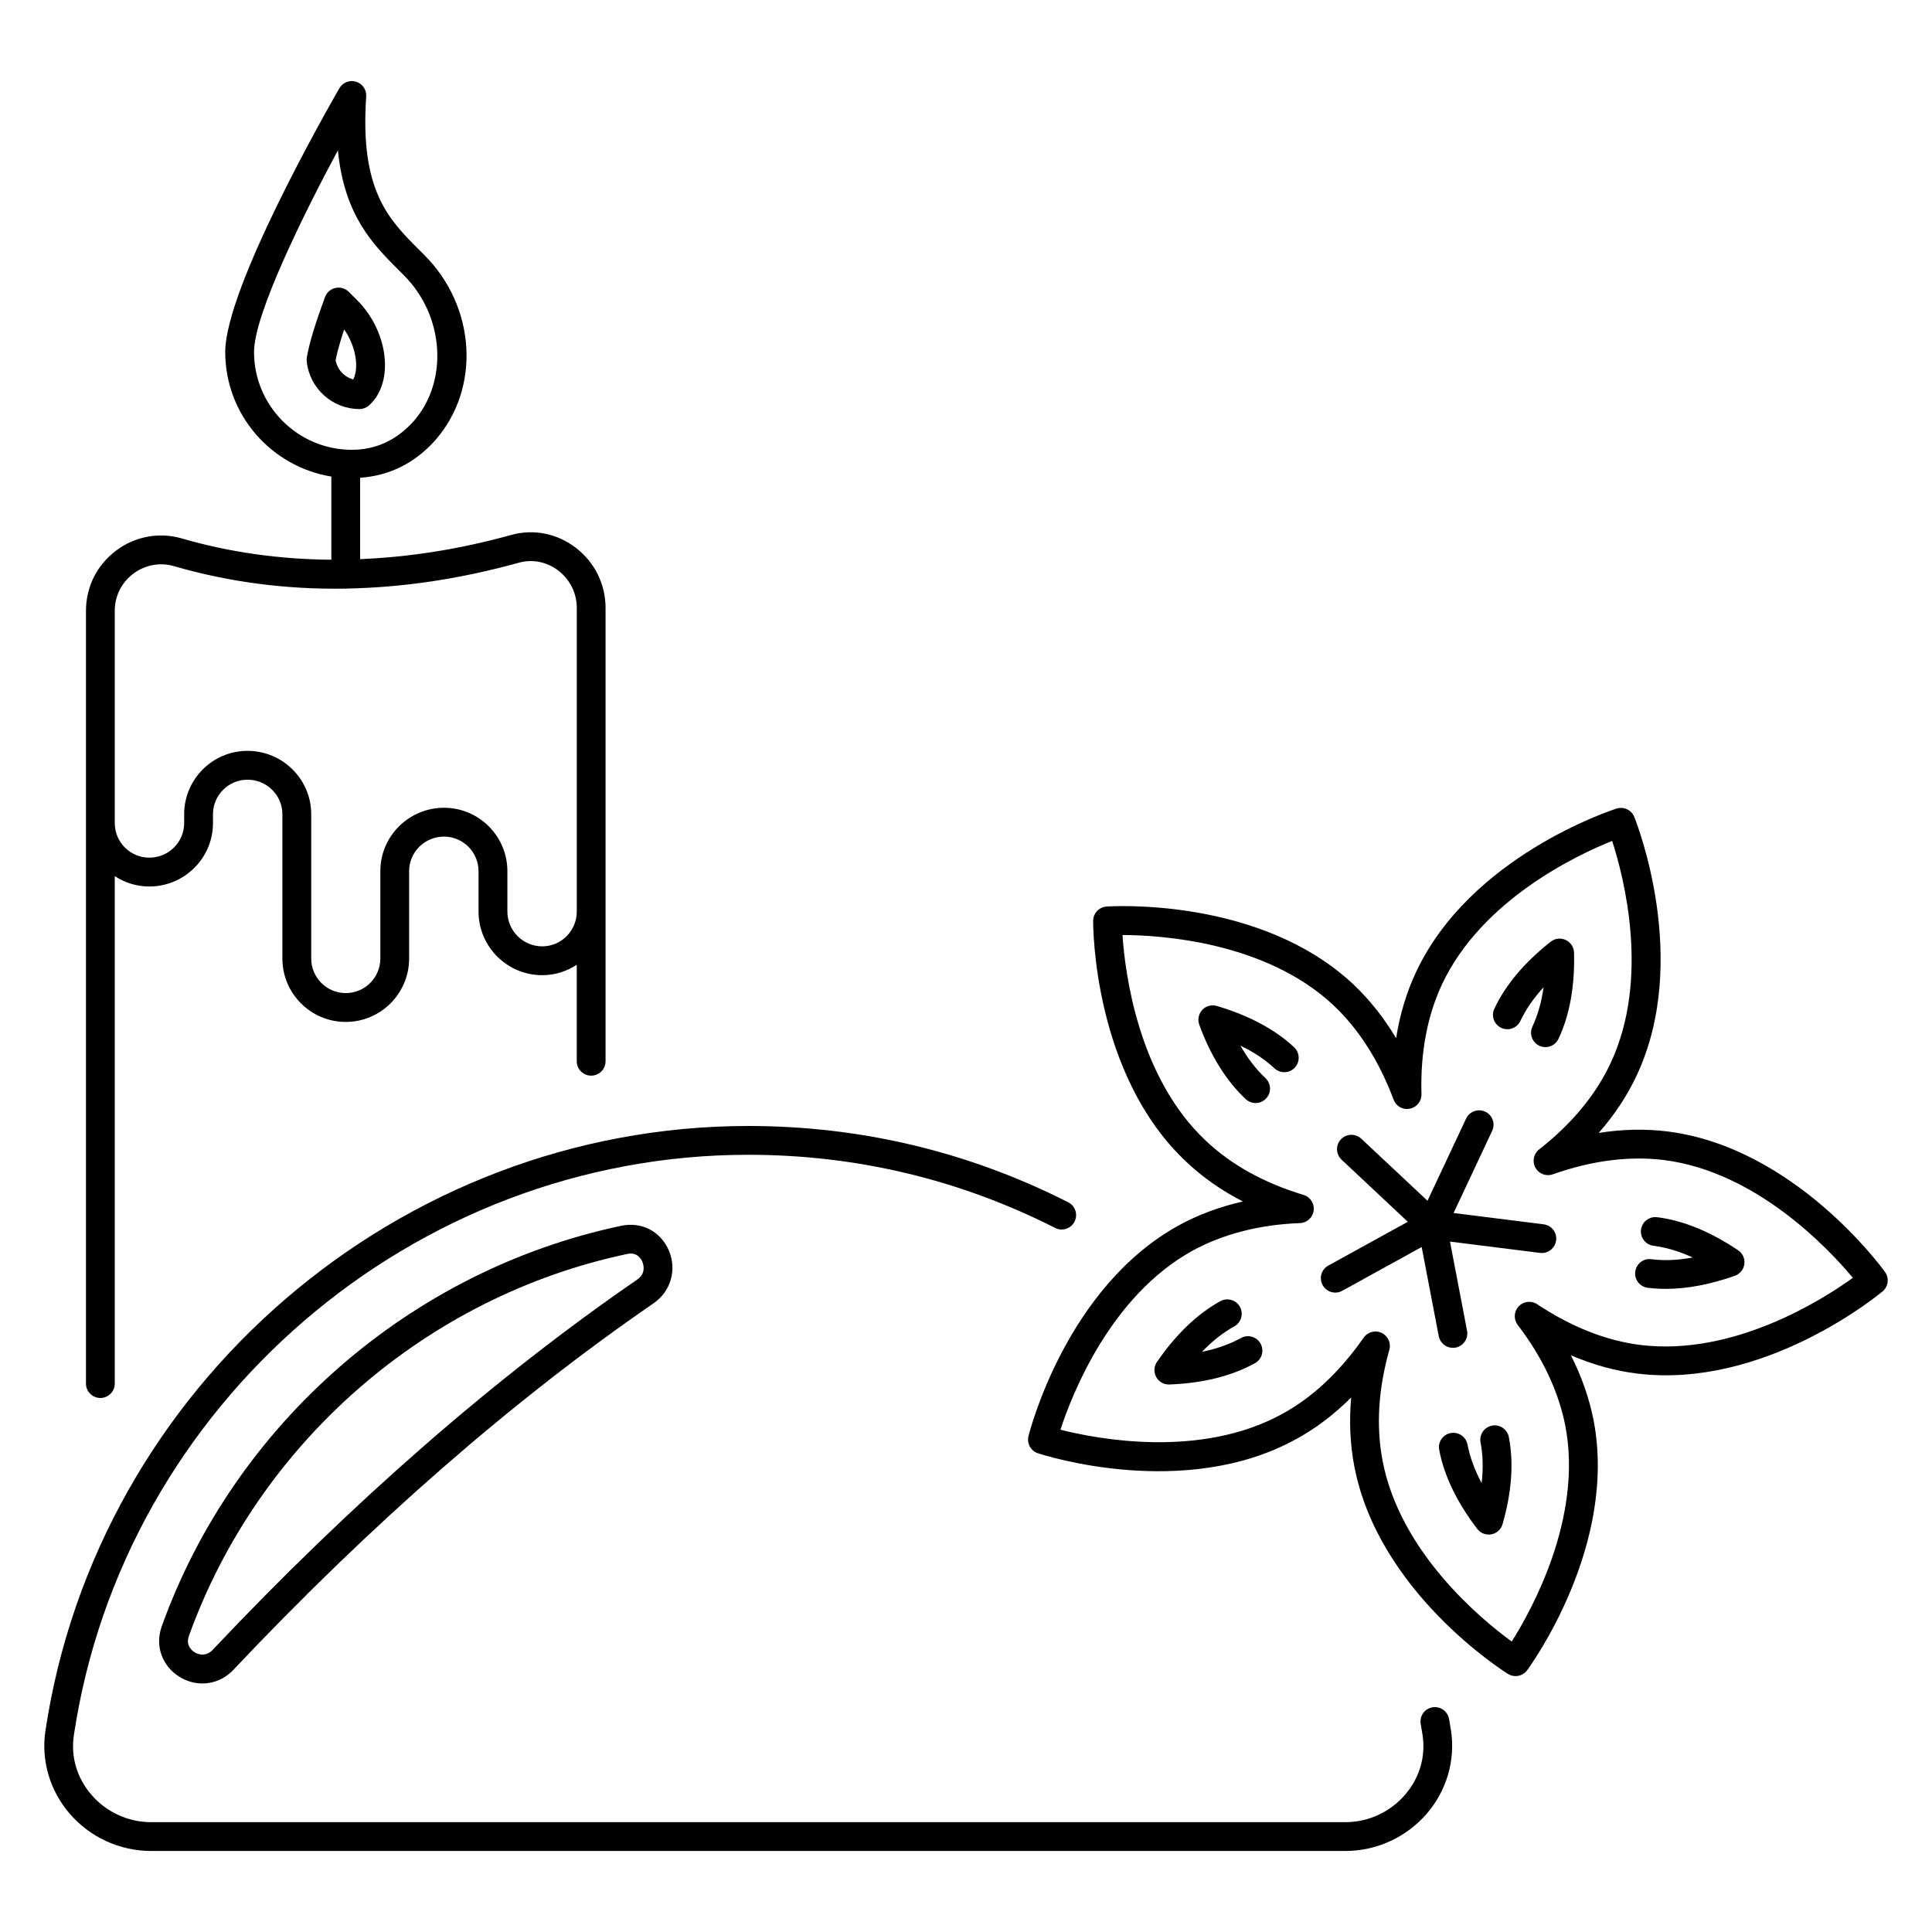 <?xml version="1.0" encoding="UTF-8"?>
<!-- Uploaded to: ICON Repo, www.svgrepo.com, Generator: ICON Repo Mixer Tools -->
<svg fill="#000000" width="800px" height="800px" version="1.1" viewBox="144 144 512 512" xmlns="http://www.w3.org/2000/svg">
 <g>
  <path d="m162.42 624.59c5.434 6.312 13.32 9.938 21.648 9.938h316.43c8.328 0 16.215-3.621 21.648-9.938 5.246-6.098 7.574-14.086 6.383-21.984l-0.508-3.004c-0.328-2.09-2.348-3.492-4.375-3.156-2.078 0.34-3.496 2.301-3.152 4.379l0.5 2.988c0.863 5.715-0.781 11.324-4.629 15.801-3.981 4.625-9.766 7.281-15.863 7.281h-316.43c-6.098 0-11.883-2.652-15.863-7.281-3.848-4.477-5.492-10.086-4.629-15.805 13.148-87.672 89.977-153.78 178.71-153.78 28.598 0 55.961 6.523 81.344 19.387 1.863 0.965 4.168 0.207 5.129-1.676 0.953-1.879 0.203-4.18-1.684-5.129-26.457-13.414-54.984-20.215-84.789-20.215-92.48 0-172.55 68.906-186.25 160.28-1.184 7.828 1.141 15.816 6.391 21.914z"/>
  <path d="m308.66 468.84c-55.828 11.773-102.5 52.441-121.79 106.14-1.848 5.144 0.047 10.531 4.711 13.402 1.922 1.18 4.012 1.758 6.066 1.758 3.012 0 5.965-1.238 8.223-3.633 36.648-38.836 74.105-71.516 111.34-97.129 4.562-3.137 6.223-8.891 4.039-13.988-2.164-5.047-7.164-7.676-12.586-6.547zm4.227 14.246c-37.684 25.922-75.551 58.953-112.56 98.18-1.559 1.633-3.481 1.395-4.75 0.609-0.59-0.363-2.445-1.75-1.52-4.316 18.406-51.223 62.926-90.02 116.19-101.25 2.66-0.598 3.727 1.453 3.988 2.086 0.207 0.484 1.125 2.992-1.344 4.691z"/>
  <path d="m643.55 481.09c-0.969-1.344-24.117-33.02-57.645-37.246-5.898-0.73-11.988-0.594-18.234 0.391 4.184-4.758 7.543-9.84 10.055-15.207 14.363-30.594-0.008-66.996-0.625-68.535-0.746-1.855-2.797-2.812-4.703-2.207-1.574 0.504-38.766 12.703-53.121 43.297-2.535 5.391-4.301 11.262-5.293 17.551-3.258-5.457-7.059-10.242-11.375-14.312-24.652-23.07-63.715-20.684-65.355-20.578-1.996 0.137-3.547 1.789-3.555 3.789-0.008 1.656 0.074 40.828 24.727 63.906 4.309 4.066 9.305 7.566 14.945 10.469-6.172 1.402-11.918 3.539-17.035 6.359-29.641 16.359-39.375 54.215-39.777 55.816-0.484 1.938 0.609 3.922 2.504 4.547 1.582 0.523 38.848 12.539 68.395-3.731 5.18-2.812 10.062-6.508 14.617-11.047-0.566 6.273-0.289 12.352 0.82 18.18 6.344 33.25 39.324 54.195 40.723 55.07 0.625 0.395 1.328 0.582 2.019 0.582 1.172 0 2.324-0.539 3.07-1.555 0.984-1.332 23.996-33.051 17.609-66.25-1.156-5.848-3.168-11.602-6.016-17.219 5.852 2.512 11.727 4.137 17.555 4.848 33.555 4.133 63.766-20.703 65.035-21.762 1.539-1.281 1.82-3.531 0.66-5.156zm-64.758 19.348c-9.035-1.105-18.266-4.742-27.441-10.809-1.543-1.027-3.609-0.785-4.891 0.578-1.273 1.363-1.379 3.445-0.246 4.922 6.551 8.562 10.801 17.555 12.613 26.719 4.676 24.285-8.871 48.742-14.207 57.176-8.051-5.871-29.578-23.578-34.223-47.922-1.746-9.113-1.141-19 1.797-29.391 0.508-1.793-0.359-3.688-2.043-4.484-0.523-0.25-1.082-0.367-1.633-0.367-1.215 0-2.394 0.582-3.133 1.633-6.336 9.07-13.59 15.871-21.59 20.215-21.672 11.926-49.09 6.641-58.766 4.18 3.094-9.477 13.285-35.449 34.984-47.426 7.992-4.406 17.848-6.941 28.484-7.328 1.863-0.066 3.406-1.473 3.644-3.324 0.238-1.848-0.895-3.606-2.684-4.141-10.414-3.144-19.098-7.945-25.816-14.285-18.055-16.898-21.508-44.625-22.164-54.598 9.988 0.031 37.848 1.719 55.895 18.605 6.731 6.348 12.098 14.766 15.945 25.02 0.656 1.742 2.398 2.785 4.309 2.402 1.828-0.363 3.133-1.992 3.078-3.856-0.312-10.938 1.527-20.734 5.465-29.133 10.52-22.398 35.805-34.266 45.07-37.973 3.07 9.488 10.117 36.48-0.434 58.934-3.938 8.398-10.293 16.074-18.914 22.82-1.469 1.152-1.895 3.203-0.992 4.84 0.902 1.641 2.879 2.394 4.621 1.758 10.289-3.637 20.195-4.914 29.43-3.785 24.539 3.094 43.676 23.535 50.078 31.219-8.09 5.844-31.617 20.789-56.238 17.801z"/>
  <path d="m466.49 410.59c-1.379-0.418-2.887-0.012-3.867 1.043-0.992 1.051-1.297 2.566-0.805 3.926 3.027 8.27 7.18 14.91 12.324 19.727 0.738 0.691 1.676 1.027 2.609 1.027 1.02 0 2.035-0.406 2.789-1.207 1.438-1.539 1.355-3.953-0.18-5.398-2.481-2.32-4.695-5.195-6.633-8.602 3.555 1.715 6.566 3.719 9.012 6.008 1.551 1.438 3.965 1.355 5.398-0.18 1.438-1.539 1.355-3.953-0.18-5.398-5.059-4.727-11.949-8.41-20.469-10.945z"/>
  <path d="m472.88 498.58c-3.004 1.656-6.469 2.883-10.348 3.672 2.734-2.856 5.598-5.113 8.559-6.746 1.848-1.02 2.519-3.344 1.5-5.188-1.02-1.848-3.348-2.5-5.18-1.5-6.121 3.375-11.777 8.797-16.801 16.109-0.82 1.188-0.895 2.734-0.203 4 0.672 1.223 1.961 1.98 3.348 1.98 0.043 0 0.09 0 0.141-0.004 8.832-0.324 16.461-2.219 22.668-5.637 1.848-1.016 2.519-3.336 1.504-5.184-1.023-1.855-3.356-2.512-5.188-1.504z"/>
  <path d="m539.39 521.81c-2.074 0.398-3.422 2.398-3.027 4.469 0.641 3.293 0.73 6.887 0.289 10.746-1.863-3.477-3.117-6.894-3.75-10.211-0.395-2.074-2.387-3.414-4.465-3.039-2.074 0.395-3.43 2.394-3.035 4.461 1.305 6.867 4.703 13.91 10.094 20.945 0.73 0.949 1.848 1.496 3.027 1.496 0.23 0 0.469-0.023 0.707-0.066 1.418-0.266 2.559-1.309 2.961-2.691 2.43-8.441 2.996-16.211 1.668-23.082-0.406-2.086-2.449-3.445-4.469-3.027z"/>
  <path d="m583.15 466.57c-2.094-0.238-4.004 1.215-4.266 3.309-0.262 2.09 1.223 4.004 3.309 4.266 3.324 0.418 6.797 1.457 10.383 3.109-3.875 0.715-7.394 0.891-10.965 0.449-2.086-0.293-3.996 1.227-4.258 3.316-0.262 2.094 1.23 4 3.316 4.258 1.602 0.199 3.207 0.289 4.793 0.289 5.637 0 11.793-1.168 18.301-3.473 1.355-0.48 2.332-1.688 2.512-3.121 0.18-1.43-0.461-2.844-1.664-3.644-7.363-4.949-14.586-7.894-21.461-8.758z"/>
  <path d="m541.84 416.39c1.922 0.891 4.184 0.078 5.078-1.832 1.43-3.035 3.481-6.016 6.137-8.91-0.535 3.887-1.52 7.367-2.945 10.406-0.902 1.91-0.082 4.18 1.828 5.078 0.527 0.246 1.082 0.363 1.625 0.363 1.43 0 2.805-0.812 3.453-2.195 2.969-6.305 4.352-13.992 4.121-22.844-0.039-1.441-0.887-2.742-2.199-3.356-1.305-0.613-2.848-0.438-3.981 0.457-6.957 5.488-11.988 11.461-14.938 17.762-0.906 1.902-0.09 4.172 1.82 5.07z"/>
  <path d="m553.09 468.46-23.875-2.996 10.223-21.777c0.902-1.91 0.082-4.184-1.828-5.078-1.93-0.895-4.184-0.07-5.078 1.832l-10.227 21.777-17.551-16.453c-1.535-1.43-3.949-1.363-5.398 0.176-1.438 1.535-1.355 3.949 0.18 5.394l17.547 16.449-21.066 11.609c-1.848 1.016-2.519 3.34-1.5 5.184 0.691 1.262 1.996 1.977 3.34 1.977 0.625 0 1.262-0.152 1.84-0.473l21.062-11.609 4.527 23.625c0.352 1.828 1.953 3.098 3.742 3.098 0.238 0 0.484-0.023 0.723-0.066 2.074-0.398 3.43-2.398 3.035-4.469l-4.527-23.625 23.863 2.996c0.164 0.02 0.32 0.031 0.484 0.031 1.895 0 3.539-1.414 3.781-3.344 0.273-2.086-1.211-3.996-3.297-4.258z"/>
  <path d="m192.2 286.69c-6.039-1.734-12.418-0.555-17.465 3.246-5.055 3.805-7.953 9.609-7.953 15.922v56.273 148.53c0 2.109 1.707 3.816 3.816 3.816s3.816-1.707 3.816-3.816l-0.004-134.48c2.637 1.727 5.773 2.75 9.152 2.75 9.305 0 16.879-7.531 16.879-16.793v-2.359c0-5.047 4.109-9.152 9.152-9.152 5.098 0 9.242 4.109 9.242 9.152v38.25c0 9.258 7.527 16.793 16.789 16.793 9.258 0 16.797-7.531 16.797-16.793v-23.168c0-5.047 4.144-9.152 9.242-9.152 5.047 0 9.152 4.109 9.152 9.152v10.699c0 9.305 7.574 16.875 16.879 16.875 3.379 0 6.516-1.027 9.152-2.762v25.57c0 2.109 1.707 3.816 3.816 3.816s3.816-1.707 3.816-3.816v-39.68-80.457c0-6.312-2.891-12.141-7.945-15.984-4.926-3.758-11.137-4.992-17.027-3.363-13.648 3.797-27.016 5.875-40.066 6.418v-21.559c7.703-0.551 14.441-3.805 19.934-9.984 0.016-0.012 0.023-0.02 0.031-0.031 12.031-13.793 10.734-35.324-2.945-49.004l-1.375-1.375c-8.102-8.102-15.758-15.758-14.035-40.656 0.121-1.773-1-3.394-2.699-3.914-1.676-0.531-3.527 0.199-4.422 1.742-3.094 5.371-30.242 52.934-30.242 69.895 0 16.645 12.211 30.395 28.125 33.008v22.035c-13.609-0.102-26.852-1.934-39.613-5.637zm89.348 6.418c3.578-0.969 7.359-0.219 10.371 2.074 3.137 2.394 4.934 6.008 4.934 9.918v80.457c0 5.094-4.109 9.238-9.152 9.238-5.098 0-9.242-4.144-9.242-9.238v-10.699c0-9.258-7.527-16.789-16.789-16.789-9.305 0-16.879 7.527-16.879 16.789v23.168c0 5.051-4.109 9.156-9.16 9.156-5.047 0-9.156-4.109-9.156-9.156v-38.25c0-9.258-7.574-16.789-16.879-16.789-9.258 0-16.789 7.527-16.789 16.789v2.359c0 5.051-4.144 9.156-9.242 9.156-5.047 0-9.152-4.109-9.152-9.156v-56.273c0-3.894 1.789-7.473 4.914-9.824 3.125-2.348 7.066-3.07 10.758-2.012 14.59 4.242 29.742 6.211 45.336 5.969 0.074 0.004 0.137 0.043 0.215 0.043 0.117 0 0.219-0.059 0.336-0.066 14.824-0.285 30.047-2.543 45.578-6.863zm-70.227-55.828c0-9.809 12.727-35.742 22.223-53.438 1.723 17.352 9.305 24.93 16.148 31.77l1.363 1.367c10.676 10.68 11.852 27.984 2.617 38.59-4.516 5.066-10.047 7.633-16.43 7.633-14.293 0-25.922-11.629-25.922-25.922z"/>
  <path d="m239.24 252.41c0.91 0 1.797-0.328 2.488-0.926 0.297-0.258 0.672-0.602 1.027-1.008 5.664-6.484 3.758-19.047-4.078-26.887l-2.254-2.254c-0.918-0.914-2.215-1.305-3.519-1.023-1.266 0.277-2.312 1.18-2.758 2.398-2.617 7.062-4.195 12.297-4.832 16.004-0.059 0.344-0.066 0.691-0.031 1.035 0.746 7.164 6.731 12.605 13.926 12.656 0.02 0.004 0.027 0.004 0.031 0.004zm-1.625-7.859c-2.379-0.645-4.227-2.613-4.676-5.106 0.402-2.074 1.164-4.805 2.266-8.145 3.188 4.547 3.961 10.23 2.41 13.25z"/>
 </g>
</svg>